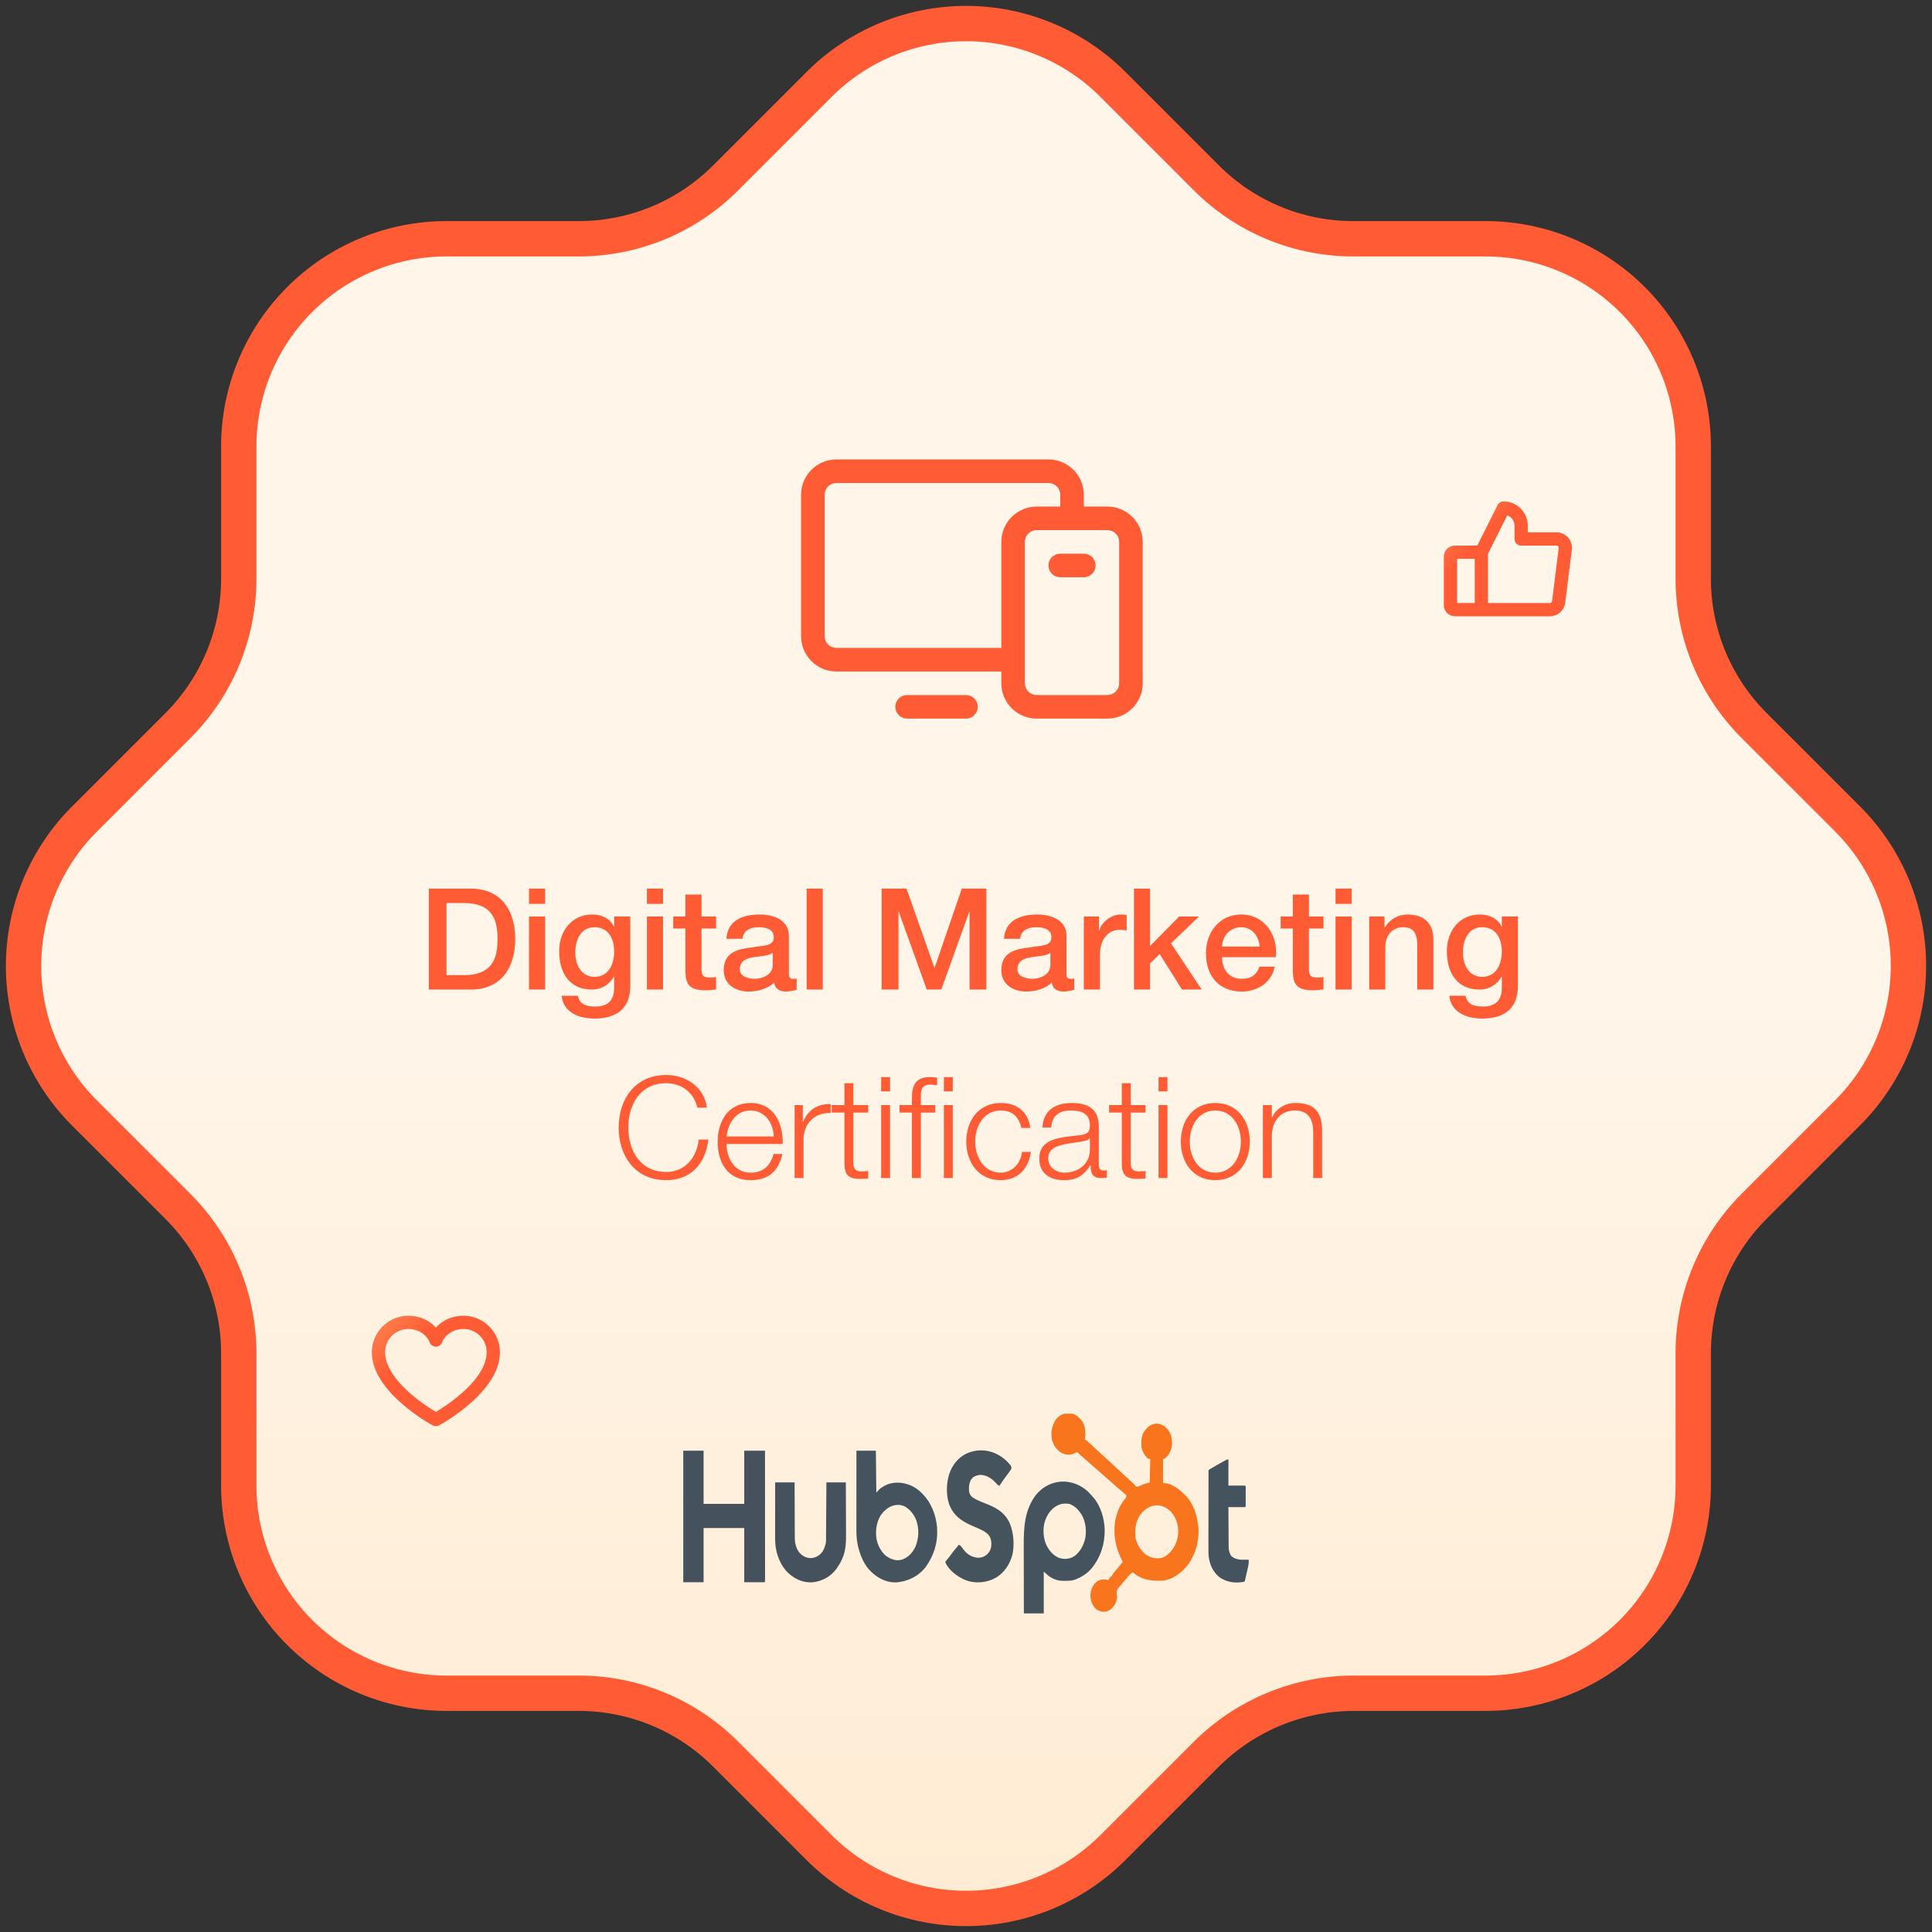 <svg xmlns="http://www.w3.org/2000/svg" width="164" height="164" viewBox="0 0 164 164" fill="none"><rect x="0" y="0" width="164" height="164" fill="#333333" stroke="none"/><path d="M148.896 102.4L156.834 94.462C158.472 92.824 159.771 90.88 160.657 88.74C161.544 86.601 162 84.307 162 81.991C162 79.675 161.544 77.382 160.657 75.242C159.771 73.102 158.472 71.158 156.834 69.52L148.896 61.583C147.257 59.946 145.957 58.002 145.071 55.862C144.185 53.722 143.73 51.428 143.732 49.112V37.903C143.732 33.226 141.874 28.741 138.567 25.433C135.259 22.126 130.774 20.268 126.097 20.268H114.879C112.563 20.27 110.269 19.815 108.129 18.929C105.989 18.043 104.045 16.743 102.408 15.104L94.471 7.166C92.833 5.528 90.889 4.229 88.749 3.343C86.609 2.456 84.316 2 82 2C79.684 2 77.391 2.456 75.251 3.343C73.111 4.229 71.167 5.528 69.529 7.166L61.592 15.104C59.955 16.743 58.011 18.043 55.871 18.929C53.731 19.815 51.437 20.27 49.121 20.268H37.912C35.596 20.267 33.301 20.722 31.161 21.608C29.02 22.494 27.075 23.792 25.436 25.43C23.798 27.068 22.498 29.012 21.611 31.152C20.724 33.293 20.268 35.587 20.268 37.903V49.121C20.268 53.805 18.41 58.285 15.104 61.592L7.166 69.529C5.528 71.167 4.229 73.111 3.343 75.251C2.456 77.391 2 79.684 2 82C2 84.316 2.456 86.609 3.343 88.749C4.229 90.889 5.528 92.833 7.166 94.471L15.104 102.408C18.41 105.715 20.268 110.195 20.268 114.879V126.097C20.268 130.774 22.126 135.26 25.433 138.567C28.741 141.874 33.226 143.732 37.903 143.732H49.121C53.805 143.732 58.285 145.59 61.592 148.896L69.529 156.834C71.167 158.472 73.111 159.771 75.251 160.657C77.391 161.544 79.684 162 82 162C84.316 162 86.609 161.544 88.749 160.657C90.889 159.771 92.833 158.472 94.471 156.834L102.408 148.896C105.725 145.602 110.205 143.747 114.879 143.732H126.097C130.774 143.732 135.259 141.874 138.567 138.567C141.874 135.26 143.732 130.774 143.732 126.097V114.879C143.732 110.195 145.59 105.706 148.896 102.4Z" fill="url(#paint0_linear_452_171)" stroke="#FF5C35" stroke-width="3" stroke-linecap="round" stroke-linejoin="round"></path><path d="M94 43H92V42C92 41.204 91.684 40.441 91.121 39.879C90.559 39.316 89.796 39 89 39H71C70.204 39 69.441 39.316 68.879 39.879C68.316 40.441 68 41.204 68 42V54C68 54.796 68.316 55.559 68.879 56.121C69.441 56.684 70.204 57 71 57H85V58C85 58.796 85.316 59.559 85.879 60.121C86.441 60.684 87.204 61 88 61H94C94.796 61 95.559 60.684 96.121 60.121C96.684 59.559 97 58.796 97 58V46C97 45.204 96.684 44.441 96.121 43.879C95.559 43.316 94.796 43 94 43ZM71 55C70.735 55 70.48 54.895 70.293 54.707C70.105 54.52 70 54.265 70 54V42C70 41.735 70.105 41.48 70.293 41.293C70.48 41.105 70.735 41 71 41H89C89.265 41 89.52 41.105 89.707 41.293C89.895 41.48 90 41.735 90 42V43H88C87.204 43 86.441 43.316 85.879 43.879C85.316 44.441 85 45.204 85 46V55H71ZM95 58C95 58.265 94.895 58.52 94.707 58.707C94.52 58.895 94.265 59 94 59H88C87.735 59 87.48 58.895 87.293 58.707C87.105 58.52 87 58.265 87 58V46C87 45.735 87.105 45.48 87.293 45.293C87.48 45.105 87.735 45 88 45H94C94.265 45 94.52 45.105 94.707 45.293C94.895 45.48 95 45.735 95 46V58ZM83 60C83 60.265 82.895 60.52 82.707 60.707C82.52 60.895 82.265 61 82 61H77C76.735 61 76.48 60.895 76.293 60.707C76.105 60.52 76 60.265 76 60C76 59.735 76.105 59.48 76.293 59.293C76.48 59.105 76.735 59 77 59H82C82.265 59 82.52 59.105 82.707 59.293C82.895 59.48 83 59.735 83 60ZM93 48C93 48.265 92.895 48.52 92.707 48.707C92.52 48.895 92.265 49 92 49H90C89.735 49 89.48 48.895 89.293 48.707C89.105 48.52 89 48.265 89 48C89 47.735 89.105 47.48 89.293 47.293C89.48 47.105 89.735 47 90 47H92C92.265 47 92.52 47.105 92.707 47.293C92.895 47.48 93 47.735 93 48Z" fill="#FF5C35"></path><path d="M36.402 84V75.432H39.954C42.594 75.432 43.734 77.352 43.734 79.716C43.734 82.08 42.594 84 39.954 84H36.402ZM37.902 76.656V82.776H39.378C41.73 82.776 42.234 81.444 42.234 79.716C42.234 77.988 41.73 76.656 39.378 76.656H37.902ZM44.906 76.728V75.432H46.274V76.728H44.906ZM44.906 84V77.796H46.274V84H44.906ZM53.501 77.796V83.676C53.501 85.548 52.421 86.46 50.453 86.46C49.205 86.46 47.813 85.98 47.681 84.528H49.049C49.217 85.308 49.841 85.44 50.537 85.44C51.641 85.44 52.133 84.876 52.133 83.856V82.908H52.109C51.725 83.592 51.017 84 50.249 84C48.281 84 47.465 82.512 47.465 80.736C47.465 79.068 48.509 77.628 50.273 77.628C51.053 77.628 51.761 77.94 52.109 78.648H52.133V77.796H53.501ZM50.465 82.92C51.677 82.92 52.133 81.828 52.133 80.76C52.133 79.692 51.653 78.708 50.465 78.708C49.253 78.708 48.833 79.836 48.833 80.868C48.833 81.876 49.325 82.92 50.465 82.92ZM54.914 76.728V75.432H56.282V76.728H54.914ZM54.914 84V77.796H56.282V84H54.914ZM57.149 78.816V77.796H58.181V75.936H59.549V77.796H60.785V78.816H59.549V82.128C59.549 82.692 59.597 82.98 60.209 82.98C60.401 82.98 60.593 82.98 60.785 82.932V83.988C60.485 84.024 60.197 84.06 59.897 84.06C58.457 84.06 58.217 83.508 58.181 82.476V78.816H57.149ZM66.965 79.428V82.62C66.965 82.956 67.037 83.088 67.289 83.088H67.433C67.493 83.088 67.553 83.076 67.625 83.064V84.012C67.421 84.084 66.989 84.168 66.761 84.168C66.197 84.168 65.813 83.976 65.705 83.412C65.165 83.94 64.289 84.168 63.557 84.168C62.441 84.168 61.433 83.568 61.433 82.356C61.433 80.808 62.669 80.556 63.821 80.424C64.817 80.232 65.681 80.364 65.681 79.548C65.681 78.828 64.937 78.708 64.397 78.708C63.629 78.708 63.089 79.02 63.029 79.692H61.661C61.757 78.096 63.101 77.628 64.481 77.628C65.693 77.628 66.965 78.12 66.965 79.428ZM65.597 81.912V80.892C65.177 81.168 64.529 81.156 63.917 81.264C63.329 81.36 62.801 81.576 62.801 82.296C62.801 82.92 63.581 83.088 64.061 83.088C64.661 83.088 65.597 82.776 65.597 81.912ZM68.473 84V75.432H69.841V84H68.473ZM74.839 84V75.432H76.951L79.315 82.14H79.339L81.643 75.432H83.731V84H82.303V77.388H82.279L79.903 84H78.667L76.291 77.388H76.267V84H74.839ZM90.531 79.428V82.62C90.531 82.956 90.603 83.088 90.855 83.088H90.999C91.059 83.088 91.119 83.076 91.191 83.064V84.012C90.987 84.084 90.555 84.168 90.327 84.168C89.763 84.168 89.379 83.976 89.271 83.412C88.731 83.94 87.855 84.168 87.123 84.168C86.007 84.168 84.999 83.568 84.999 82.356C84.999 80.808 86.235 80.556 87.387 80.424C88.383 80.232 89.247 80.364 89.247 79.548C89.247 78.828 88.503 78.708 87.963 78.708C87.195 78.708 86.655 79.02 86.595 79.692H85.227C85.323 78.096 86.667 77.628 88.047 77.628C89.259 77.628 90.531 78.12 90.531 79.428ZM89.163 81.912V80.892C88.743 81.168 88.095 81.156 87.483 81.264C86.895 81.36 86.367 81.576 86.367 82.296C86.367 82.92 87.147 83.088 87.627 83.088C88.227 83.088 89.163 82.776 89.163 81.912ZM92.003 84V77.796H93.287V78.996H93.311C93.467 78.336 94.295 77.628 95.123 77.628C95.447 77.628 95.507 77.652 95.639 77.664V78.984C95.447 78.948 95.243 78.924 95.051 78.924C94.127 78.924 93.371 79.668 93.371 81.048V84H92.003ZM96.258 84V75.432H97.626V80.304L100.098 77.796H101.778L99.402 80.076L102.006 84H100.338L98.442 80.988L97.626 81.78V84H96.258ZM103.735 80.352H106.927C106.867 79.488 106.303 78.708 105.367 78.708C104.419 78.708 103.771 79.428 103.735 80.352ZM108.295 81.252H103.735C103.735 82.224 104.263 83.088 105.403 83.088C106.207 83.088 106.675 82.74 106.915 82.056H108.211C107.923 83.412 106.747 84.168 105.403 84.168C103.447 84.168 102.367 82.824 102.367 80.904C102.367 79.14 103.519 77.628 105.367 77.628C107.323 77.628 108.523 79.392 108.295 81.252ZM108.711 78.816V77.796H109.743V75.936H111.111V77.796H112.347V78.816H111.111V82.128C111.111 82.692 111.159 82.98 111.771 82.98C111.963 82.98 112.155 82.98 112.347 82.932V83.988C112.047 84.024 111.759 84.06 111.459 84.06C110.019 84.06 109.779 83.508 109.743 82.476V78.816H108.711ZM113.367 76.728V75.432H114.735V76.728H113.367ZM113.367 84V77.796H114.735V84H113.367ZM116.226 84V77.796H117.522V78.708L117.546 78.732C117.966 78.048 118.662 77.628 119.478 77.628C120.834 77.628 121.674 78.336 121.674 79.74V84H120.306V80.1C120.27 79.128 119.91 78.708 119.094 78.708C118.182 78.708 117.594 79.428 117.594 80.34V84H116.226ZM128.852 77.796V83.676C128.852 85.548 127.772 86.46 125.804 86.46C124.556 86.46 123.164 85.98 123.032 84.528H124.4C124.568 85.308 125.192 85.44 125.888 85.44C126.992 85.44 127.484 84.876 127.484 83.856V82.908H127.46C127.076 83.592 126.368 84 125.6 84C123.632 84 122.816 82.512 122.816 80.736C122.816 79.068 123.86 77.628 125.624 77.628C126.404 77.628 127.112 77.94 127.46 78.648H127.484V77.796H128.852ZM125.816 82.92C127.028 82.92 127.484 81.828 127.484 80.76C127.484 79.692 127.004 78.708 125.816 78.708C124.604 78.708 124.184 79.836 124.184 80.868C124.184 81.876 124.676 82.92 125.816 82.92Z" fill="#FF5C35"></path><path d="M60.005 94.024H59.188C58.901 92.704 57.809 91.948 56.56 91.948C54.292 91.948 53.333 93.844 53.333 95.716C53.333 97.588 54.292 99.484 56.56 99.484C58.145 99.484 59.153 98.26 59.309 96.736H60.124C59.897 98.848 58.565 100.18 56.56 100.18C53.861 100.18 52.517 98.068 52.517 95.716C52.517 93.364 53.861 91.252 56.56 91.252C58.193 91.252 59.776 92.236 60.005 94.024ZM61.674 96.472H65.682C65.646 95.332 64.926 94.264 63.714 94.264C62.466 94.264 61.806 95.344 61.674 96.472ZM66.438 97.108H61.674C61.674 98.212 62.274 99.544 63.714 99.544C64.818 99.544 65.418 98.908 65.658 97.96H66.414C66.09 99.364 65.286 100.18 63.714 100.18C61.746 100.18 60.918 98.668 60.918 96.904C60.918 95.272 61.746 93.628 63.714 93.628C65.694 93.628 66.498 95.368 66.438 97.108ZM67.452 100V93.808H68.148V95.26H68.172C68.556 94.252 69.396 93.676 70.512 93.724V94.48C69.144 94.42 68.208 95.404 68.208 96.7V100H67.452ZM72.438 91.948V93.808H73.698V94.444H72.438V98.62C72.438 99.112 72.51 99.4 73.05 99.436C73.266 99.436 73.482 99.424 73.698 99.4V100.048C73.47 100.048 73.254 100.072 73.026 100.072C72.018 100.072 71.67 99.736 71.682 98.68V94.444H70.602V93.808H71.682V91.948H72.438ZM74.8 92.644V91.432H75.556V92.644H74.8ZM74.8 100V93.808H75.556V100H74.8ZM80.123 92.644V91.432H80.879V92.644H80.123ZM77.411 100V94.444H76.355V93.808H77.411V93.244C77.411 92.176 77.687 91.432 78.911 91.432C79.139 91.432 79.307 91.444 79.547 91.48V92.128C79.343 92.092 79.175 92.068 78.995 92.068C78.167 92.068 78.167 92.608 78.167 93.268V93.808H79.391V94.444H78.167V100H77.411ZM80.123 100V93.808H80.879V100H80.123ZM87.459 95.752H86.703C86.499 94.828 85.947 94.264 84.951 94.264C83.511 94.264 82.779 95.596 82.779 96.904C82.779 98.212 83.511 99.544 84.951 99.544C85.875 99.544 86.655 98.8 86.751 97.78H87.507C87.303 99.28 86.343 100.18 84.951 100.18C83.067 100.18 82.023 98.68 82.023 96.904C82.023 95.128 83.067 93.628 84.951 93.628C86.283 93.628 87.279 94.324 87.459 95.752ZM89.242 95.704H88.486C88.57 94.252 89.566 93.628 90.994 93.628C92.086 93.628 93.274 93.952 93.274 95.62V98.908C93.274 99.208 93.418 99.364 93.718 99.364C93.802 99.364 93.874 99.352 93.958 99.316V99.952C93.778 99.988 93.67 100 93.466 100C92.698 100 92.578 99.556 92.578 98.92H92.554C92.014 99.724 91.498 100.18 90.298 100.18C89.146 100.18 88.222 99.616 88.222 98.368C88.222 96.64 89.914 96.568 91.546 96.376C92.17 96.316 92.518 96.208 92.518 95.536C92.518 94.516 91.798 94.264 90.898 94.264C89.95 94.264 89.278 94.696 89.242 95.704ZM92.518 97.6V96.616H92.494C92.398 96.796 92.062 96.856 91.858 96.892C90.574 97.12 88.978 97.12 88.978 98.32C88.978 99.076 89.638 99.544 90.358 99.544C91.522 99.544 92.518 98.812 92.518 97.6ZM95.981 91.948V93.808H97.24V94.444H95.981V98.62C95.981 99.112 96.052 99.4 96.593 99.436C96.808 99.436 97.025 99.424 97.24 99.4V100.048C97.013 100.048 96.796 100.072 96.569 100.072C95.561 100.072 95.213 99.736 95.225 98.68V94.444H94.144V93.808H95.225V91.948H95.981ZM98.343 92.644V91.432H99.099V92.644H98.343ZM98.343 100V93.808H99.099V100H98.343ZM103.162 94.264C101.722 94.264 100.99 95.596 100.99 96.904C100.99 98.212 101.722 99.544 103.162 99.544C104.602 99.544 105.334 98.212 105.334 96.904C105.334 95.596 104.602 94.264 103.162 94.264ZM103.162 93.628C105.046 93.628 106.09 95.128 106.09 96.904C106.09 98.68 105.046 100.18 103.162 100.18C101.278 100.18 100.234 98.68 100.234 96.904C100.234 95.128 101.278 93.628 103.162 93.628ZM107.202 100V93.808H107.958V94.876H107.982C108.27 94.132 109.086 93.628 109.962 93.628C111.702 93.628 112.23 94.54 112.23 96.016V100H111.474V96.136C111.474 95.08 111.126 94.264 109.902 94.264C108.69 94.264 107.994 95.176 107.958 96.388V100H107.202Z" fill="#FF5C35"></path><g clip-path="url(#clip0_452_171)"><path d="M90.688 119.971C90.738 119.971 90.738 119.971 90.788 119.97C91.185 119.98 91.494 120.201 91.776 120.53C92.028 120.862 92.13 121.241 92.13 121.686C92.13 121.769 92.13 121.769 92.13 121.854C92.126 121.976 92.117 122.073 92.088 122.188C92.119 122.205 92.119 122.205 92.151 122.223C92.25 122.287 92.334 122.362 92.423 122.444C92.442 122.461 92.461 122.479 92.48 122.497C92.549 122.561 92.618 122.625 92.688 122.689C92.779 122.774 92.871 122.859 92.962 122.944C93.03 123.006 93.097 123.069 93.164 123.131C93.398 123.348 93.633 123.563 93.869 123.777C94.108 123.994 94.345 124.213 94.581 124.434C94.75 124.593 94.92 124.751 95.09 124.908C95.123 124.939 95.156 124.97 95.191 125.002C95.46 125.251 95.731 125.499 96.004 125.744C96.033 125.771 96.062 125.797 96.092 125.824C96.119 125.849 96.146 125.874 96.175 125.899C96.244 125.965 96.306 126.034 96.37 126.107C96.468 126.212 96.468 126.212 96.584 126.197C96.762 126.129 96.938 126.057 97.114 125.982C97.273 125.921 97.437 125.878 97.6 125.834C97.612 125.187 97.625 124.54 97.638 123.874C97.526 123.829 97.526 123.829 97.412 123.783C97.147 123.544 96.947 123.178 96.888 122.78C96.86 122.267 96.888 121.86 97.161 121.454C97.442 121.073 97.751 120.873 98.181 120.843C98.56 120.871 98.865 121.027 99.134 121.351C99.415 121.737 99.494 122.106 99.487 122.62C99.454 123.059 99.265 123.414 99.004 123.709C98.912 123.783 98.912 123.783 98.725 123.874C98.725 124.536 98.725 125.198 98.725 125.879C98.849 125.894 98.972 125.909 99.1 125.925C99.662 126.09 100.125 126.429 100.562 126.882C100.594 126.911 100.625 126.94 100.657 126.97C101.321 127.642 101.655 128.709 101.734 129.729C101.793 130.854 101.479 131.92 100.879 132.777C100.303 133.54 99.483 134.123 98.615 134.182C97.774 134.196 96.963 134.14 96.251 133.536C96.178 133.482 96.178 133.482 96.103 133.502C96.012 133.542 95.964 133.59 95.894 133.671C95.869 133.7 95.844 133.728 95.818 133.758C95.792 133.789 95.766 133.82 95.738 133.852C95.711 133.884 95.684 133.916 95.655 133.949C95.598 134.018 95.54 134.086 95.483 134.155C95.395 134.259 95.306 134.361 95.217 134.464C95.161 134.53 95.105 134.597 95.049 134.664C95.022 134.694 94.996 134.724 94.968 134.755C94.859 134.89 94.791 134.976 94.78 135.17C94.789 135.304 94.789 135.304 94.809 135.431C94.847 135.695 94.749 135.956 94.651 136.188C94.409 136.537 94.187 136.767 93.805 136.809C93.47 136.834 93.206 136.749 92.943 136.49C92.701 136.198 92.575 135.874 92.561 135.462C92.568 135.051 92.681 134.736 92.912 134.437C93.141 134.193 93.377 134.076 93.679 134.077C93.714 134.077 93.748 134.077 93.784 134.077C93.885 134.083 93.977 134.101 94.075 134.129C94.09 134.106 94.106 134.083 94.122 134.059C94.142 134.029 94.162 134 94.183 133.969C94.203 133.94 94.223 133.91 94.243 133.879C94.262 133.856 94.281 133.833 94.3 133.81C94.325 133.81 94.35 133.81 94.375 133.81C94.383 133.785 94.392 133.76 94.4 133.734C94.465 133.595 94.553 133.491 94.646 133.38C94.665 133.357 94.684 133.334 94.704 133.31C94.764 133.237 94.825 133.165 94.886 133.092C94.927 133.042 94.968 132.992 95.01 132.943C95.11 132.821 95.211 132.7 95.312 132.579C95.295 132.546 95.277 132.513 95.259 132.479C94.713 131.445 94.477 130.307 94.666 129.077C94.7 128.918 94.739 128.767 94.787 128.614C94.798 128.575 94.808 128.535 94.819 128.495C94.964 127.985 95.243 127.536 95.55 127.155C95.624 127.066 95.624 127.066 95.612 126.928C95.522 126.84 95.432 126.761 95.336 126.683C95.277 126.633 95.218 126.584 95.159 126.535C95.129 126.509 95.098 126.484 95.067 126.458C94.923 126.337 94.781 126.212 94.64 126.087C94.583 126.037 94.527 125.988 94.47 125.938C94.442 125.913 94.414 125.888 94.385 125.863C94.244 125.739 94.103 125.616 93.963 125.492C93.906 125.443 93.85 125.393 93.794 125.344C93.766 125.319 93.738 125.295 93.709 125.27C93.245 124.862 93.245 124.862 92.781 124.455C92.753 124.431 92.725 124.406 92.697 124.381C92.641 124.332 92.585 124.283 92.529 124.234C92.382 124.105 92.235 123.976 92.088 123.847C92.057 123.82 92.026 123.793 91.995 123.765C91.936 123.714 91.877 123.662 91.819 123.611C91.792 123.588 91.766 123.564 91.739 123.54C91.715 123.52 91.692 123.5 91.668 123.479C91.618 123.435 91.57 123.388 91.522 123.341C91.452 123.269 91.452 123.269 91.359 123.296C91.327 123.31 91.295 123.324 91.263 123.338C91.231 123.352 91.199 123.365 91.166 123.379C91.136 123.392 91.106 123.405 91.075 123.418C90.724 123.547 90.339 123.475 90.017 123.275C89.682 123.034 89.404 122.663 89.295 122.203C89.186 121.619 89.278 121.147 89.537 120.638C89.832 120.162 90.209 119.977 90.688 119.971ZM96.737 128.659C96.412 129.201 96.314 129.828 96.384 130.491C96.482 131.083 96.818 131.583 97.218 131.927C97.668 132.256 98.142 132.351 98.659 132.232C99.153 132.034 99.576 131.562 99.815 131.007C100.033 130.476 100.075 129.921 99.939 129.346C99.756 128.724 99.45 128.27 98.956 127.984C98.154 127.547 97.295 127.856 96.737 128.659Z" fill="#F8751E"></path><path d="M58 123.145C58.569 123.145 59.139 123.145 59.725 123.145C59.725 124.634 59.725 126.123 59.725 127.657C60.864 127.657 62.002 127.657 63.175 127.657C63.175 126.168 63.175 124.679 63.175 123.145C63.757 123.145 64.338 123.145 64.938 123.145C64.938 124.561 64.939 125.977 64.939 127.393C64.939 127.56 64.939 127.727 64.94 127.894C64.94 127.943 64.94 127.943 64.94 127.994C64.94 128.533 64.94 129.072 64.94 129.611C64.941 130.164 64.941 130.717 64.941 131.269C64.941 131.611 64.941 131.952 64.942 132.293C64.942 132.554 64.942 132.816 64.942 133.077C64.942 133.185 64.942 133.292 64.942 133.4C64.942 133.546 64.942 133.692 64.942 133.838C64.942 133.902 64.942 133.902 64.942 133.968C64.942 134.26 64.942 134.26 64.9 134.311C64.331 134.311 63.761 134.311 63.175 134.311C63.175 132.792 63.175 131.273 63.175 129.708C62.036 129.708 60.898 129.708 59.725 129.708C59.725 131.227 59.725 132.746 59.725 134.311C59.156 134.311 58.587 134.311 58 134.311C58 130.626 58 126.941 58 123.145Z" fill="#45525E"></path><path d="M92.35 126.609C92.48 126.739 92.603 126.877 92.725 127.019C92.751 127.047 92.777 127.075 92.803 127.104C93.414 127.79 93.736 128.85 93.775 129.841C93.789 131.088 93.414 132.192 92.699 133.089C92.32 133.546 91.877 133.831 91.375 134.038C91.339 134.053 91.303 134.069 91.266 134.085C90.98 134.186 90.694 134.188 90.398 134.191C90.357 134.192 90.316 134.193 90.274 134.193C89.889 134.191 89.537 134.103 89.193 133.889C89.152 133.865 89.112 133.84 89.07 133.815C88.904 133.694 88.753 133.544 88.6 133.4C88.6 134.573 88.6 135.746 88.6 136.954C88.043 136.954 87.486 136.954 86.913 136.954C86.91 136.044 86.908 135.134 86.907 134.223C86.906 133.8 86.905 133.377 86.904 132.954C86.903 132.585 86.902 132.216 86.902 131.847C86.902 131.652 86.902 131.457 86.901 131.262C86.894 129.598 86.976 128.13 87.972 126.851C89.163 125.469 91.044 125.425 92.35 126.609ZM89.763 127.794C89.73 127.811 89.697 127.828 89.663 127.846C89.172 128.137 88.868 128.6 88.675 129.206C88.509 129.833 88.56 130.529 88.804 131.112C89.055 131.643 89.407 132.036 89.887 132.24C90.352 132.388 90.798 132.358 91.225 132.078C91.683 131.731 91.976 131.198 92.125 130.574C92.238 129.908 92.157 129.239 91.863 128.66C91.597 128.192 91.266 127.86 90.819 127.674C90.472 127.601 90.087 127.622 89.763 127.794Z" fill="#44535E"></path><path d="M72.7 123.145C73.244 123.145 73.789 123.145 74.35 123.145C74.362 124.318 74.374 125.491 74.387 126.7C74.486 126.594 74.585 126.489 74.687 126.381C74.782 126.309 74.871 126.246 74.971 126.187C74.997 126.172 75.023 126.156 75.049 126.141C75.756 125.741 76.594 125.791 77.318 126.096C77.665 126.253 77.964 126.457 78.25 126.745C78.282 126.778 78.314 126.81 78.348 126.844C79.044 127.573 79.474 128.62 79.549 129.733C79.618 131 79.26 132.052 78.59 133C77.944 133.838 77.032 134.242 76.106 134.321C75.202 134.353 74.387 133.931 73.729 133.19C73.272 132.65 72.982 131.92 72.819 131.18C72.811 131.145 72.804 131.11 72.796 131.074C72.694 130.584 72.694 130.094 72.695 129.592C72.695 129.521 72.695 129.451 72.695 129.38C72.695 129.19 72.696 128.999 72.696 128.809C72.696 128.61 72.696 128.41 72.696 128.211C72.696 127.834 72.697 127.457 72.697 127.081C72.698 126.651 72.698 126.222 72.698 125.793C72.698 124.91 72.699 124.027 72.7 123.145ZM74.723 128.686C74.397 129.266 74.301 129.938 74.401 130.626C74.514 131.217 74.803 131.729 75.212 132.078C75.645 132.374 76.091 132.535 76.581 132.385C77.085 132.202 77.467 131.82 77.725 131.257C77.993 130.532 78.032 129.864 77.8 129.115C77.61 128.569 77.234 128.116 76.792 127.87C76.023 127.521 75.219 127.929 74.723 128.686Z" fill="#45535E"></path><path d="M85.487 124.056C85.788 124.377 85.788 124.377 85.861 124.555C85.863 124.705 85.796 124.771 85.717 124.882C85.67 124.949 85.67 124.949 85.622 125.017C85.507 125.175 85.39 125.332 85.273 125.489C85.126 125.689 84.988 125.898 84.85 126.107C84.712 126.081 84.648 126.014 84.55 125.896C84.175 125.479 83.715 125.196 83.2 125.196C82.938 125.227 82.657 125.305 82.467 125.541C82.266 125.858 82.227 126.218 82.262 126.609C82.31 126.848 82.403 126.982 82.572 127.116C82.898 127.33 83.253 127.468 83.605 127.605C84.434 127.93 85.27 128.313 85.711 129.301C86.042 130.092 86.123 131.105 85.943 131.967C85.705 132.824 85.26 133.462 84.599 133.886C83.789 134.369 82.785 134.455 81.925 134.115C81.326 133.858 80.586 133.355 80.263 132.656C80.251 132.618 80.251 132.618 80.237 132.579C80.261 132.55 80.285 132.522 80.31 132.492C80.529 132.23 80.529 132.23 80.734 131.952C80.941 131.658 81.174 131.392 81.4 131.121C81.549 131.203 81.635 131.321 81.74 131.471C82.087 131.945 82.449 132.16 82.97 132.229C83.301 132.247 83.596 132.138 83.854 131.884C84.067 131.632 84.145 131.416 84.156 131.052C84.146 130.716 84.079 130.488 83.882 130.252C83.532 129.924 83.09 129.765 82.679 129.586C81.808 129.207 81.004 128.794 80.579 127.719C80.3 126.917 80.325 125.954 80.568 125.144C80.832 124.365 81.307 123.778 81.943 123.436C83.132 122.843 84.488 123.085 85.487 124.056Z" fill="#45535D"></path><path d="M65.8 125.834C66.345 125.834 66.889 125.834 67.45 125.834C67.451 125.986 67.451 126.138 67.451 126.294C67.453 126.798 67.455 127.301 67.457 127.804C67.459 128.109 67.46 128.415 67.46 128.72C67.461 129.014 67.462 129.309 67.464 129.603C67.465 129.716 67.465 129.828 67.465 129.94C67.465 130.098 67.466 130.255 67.467 130.413C67.467 130.459 67.467 130.505 67.467 130.552C67.472 131.023 67.588 131.463 67.863 131.804C68.171 132.136 68.505 132.282 68.917 132.257C69.297 132.199 69.6 132.027 69.85 131.668C70.002 131.366 70.116 131.079 70.119 130.723C70.119 130.679 70.119 130.636 70.12 130.592C70.12 130.545 70.12 130.498 70.12 130.449C70.121 130.399 70.121 130.349 70.121 130.298C70.123 130.133 70.124 129.969 70.124 129.804C70.125 129.69 70.126 129.576 70.127 129.461C70.129 129.191 70.13 128.922 70.132 128.652C70.134 128.314 70.136 127.977 70.139 127.639C70.143 127.037 70.147 126.436 70.15 125.834C70.695 125.834 71.239 125.834 71.8 125.834C71.804 126.51 71.806 127.186 71.808 127.862C71.809 128.175 71.81 128.489 71.811 128.803C71.813 129.107 71.814 129.41 71.814 129.714C71.815 129.829 71.815 129.944 71.816 130.06C71.821 130.828 71.819 131.591 71.507 132.283C71.488 132.328 71.488 132.328 71.468 132.373C71.361 132.615 71.236 132.828 71.088 133.035C71.059 133.081 71.03 133.127 71.001 133.174C70.455 133.899 69.709 134.248 68.917 134.321C68.088 134.354 67.305 133.985 66.695 133.303C66.091 132.559 65.793 131.642 65.796 130.604C65.796 130.553 65.796 130.501 65.796 130.448C65.796 130.278 65.796 130.108 65.796 129.937C65.797 129.819 65.797 129.701 65.797 129.583C65.797 129.304 65.797 129.025 65.797 128.746C65.798 128.429 65.798 128.111 65.798 127.793C65.799 127.14 65.799 126.487 65.8 125.834Z" fill="#45525E"></path><path d="M104.2 123.874C104.225 123.889 104.249 123.904 104.275 123.92C104.275 124.642 104.275 125.363 104.275 126.107C104.742 126.105 104.742 126.105 105.209 126.103C105.268 126.103 105.326 126.103 105.384 126.103C105.415 126.103 105.446 126.102 105.477 126.102C105.551 126.102 105.626 126.104 105.7 126.107C105.769 126.191 105.742 126.309 105.743 126.421C105.742 126.477 105.742 126.477 105.742 126.535C105.742 126.573 105.742 126.611 105.742 126.651C105.742 126.732 105.742 126.813 105.742 126.894C105.742 127.018 105.742 127.143 105.742 127.267C105.742 127.346 105.742 127.424 105.742 127.503C105.742 127.541 105.742 127.578 105.743 127.617C105.742 127.88 105.742 127.88 105.7 127.93C105.594 127.934 105.49 127.936 105.384 127.935C105.353 127.935 105.321 127.935 105.289 127.935C105.187 127.934 105.086 127.934 104.985 127.933C104.916 127.933 104.848 127.933 104.78 127.933C104.611 127.932 104.443 127.931 104.275 127.93C104.277 128.399 104.28 128.869 104.284 129.338C104.285 129.555 104.287 129.773 104.288 129.991C104.289 130.202 104.29 130.412 104.292 130.622C104.293 130.702 104.293 130.783 104.293 130.863C104.294 130.975 104.295 131.088 104.296 131.2C104.296 131.233 104.296 131.266 104.296 131.3C104.3 131.588 104.357 131.832 104.502 132.066C104.842 132.382 105.229 132.404 105.641 132.4C105.693 132.399 105.693 132.399 105.746 132.399C105.831 132.399 105.915 132.398 106 132.397C106.008 132.637 105.981 132.845 105.927 133.074C105.916 133.124 105.916 133.124 105.905 133.174C105.889 133.243 105.874 133.311 105.858 133.38C105.833 133.485 105.809 133.591 105.786 133.697C105.77 133.764 105.755 133.831 105.74 133.898C105.733 133.929 105.725 133.961 105.718 133.994C105.667 134.215 105.667 134.215 105.625 134.265C104.905 134.42 104.084 134.325 103.461 133.838C103.015 133.457 102.729 132.921 102.621 132.268C102.574 131.936 102.577 131.604 102.579 131.269C102.579 131.198 102.579 131.127 102.579 131.056C102.579 130.864 102.579 130.673 102.58 130.482C102.58 130.281 102.58 130.081 102.58 129.88C102.581 129.501 102.581 129.122 102.582 128.743C102.583 128.312 102.583 127.88 102.584 127.448C102.584 126.561 102.586 125.673 102.587 124.786C102.659 124.742 102.731 124.698 102.803 124.654C102.842 124.63 102.882 124.606 102.924 124.581C103.059 124.499 103.195 124.421 103.333 124.344C103.358 124.33 103.383 124.316 103.409 124.302C103.46 124.273 103.512 124.245 103.564 124.216C103.643 124.172 103.723 124.128 103.802 124.083C103.853 124.055 103.903 124.027 103.954 124C103.978 123.986 104.001 123.973 104.026 123.959C104.083 123.928 104.141 123.901 104.2 123.874Z" fill="#44535E"></path></g><path d="M39.344 111.688C38.402 111.688 37.566 112.059 37 112.698C36.434 112.059 35.598 111.688 34.656 111.688C33.836 111.688 33.05 112.015 32.47 112.595C31.89 113.175 31.564 113.961 31.562 114.781C31.562 118.172 36.522 120.882 36.733 120.995C36.815 121.04 36.907 121.063 37 121.063C37.093 121.063 37.185 121.04 37.267 120.995C37.478 120.882 42.438 118.172 42.438 114.781C42.437 113.961 42.11 113.175 41.53 112.595C40.95 112.015 40.164 111.688 39.344 111.688ZM39.086 118.361C38.434 118.915 37.736 119.413 37 119.851C36.264 119.413 35.566 118.915 34.914 118.361C33.898 117.489 32.688 116.16 32.688 114.781C32.688 114.259 32.895 113.758 33.264 113.389C33.633 113.02 34.134 112.812 34.656 112.812C35.491 112.812 36.189 113.253 36.479 113.963C36.522 114.066 36.593 114.155 36.686 114.217C36.779 114.279 36.888 114.313 37 114.313C37.112 114.313 37.221 114.279 37.314 114.217C37.407 114.155 37.478 114.066 37.521 113.963C37.811 113.253 38.509 112.812 39.344 112.812C39.866 112.812 40.367 113.02 40.736 113.389C41.105 113.758 41.312 114.259 41.312 114.781C41.312 116.16 40.102 117.489 39.086 118.361Z" fill="url(#paint1_radial_452_171)"></path><path d="M133.109 45.631C132.986 45.492 132.835 45.38 132.665 45.303C132.495 45.227 132.311 45.187 132.125 45.188H129.688V44.625C129.687 44.078 129.469 43.554 129.083 43.167C128.696 42.781 128.172 42.563 127.625 42.562C127.521 42.562 127.418 42.592 127.329 42.647C127.241 42.701 127.169 42.78 127.122 42.873L125.402 46.312H123.5C123.251 46.312 123.013 46.411 122.837 46.587C122.661 46.763 122.562 47.001 122.562 47.25V51.375C122.562 51.624 122.661 51.862 122.837 52.038C123.013 52.214 123.251 52.312 123.5 52.312H131.562C131.882 52.312 132.191 52.196 132.431 51.984C132.671 51.772 132.825 51.48 132.865 51.163L133.427 46.663C133.45 46.478 133.434 46.291 133.379 46.113C133.324 45.935 133.232 45.771 133.109 45.631ZM123.688 47.438H125.188V51.188H123.688V47.438ZM132.312 46.523L131.75 51.023C131.744 51.069 131.722 51.111 131.687 51.141C131.653 51.171 131.608 51.188 131.562 51.188H126.312V47.008L127.945 43.744C128.126 43.809 128.282 43.929 128.393 44.087C128.503 44.245 128.562 44.432 128.562 44.625V45.75C128.562 45.899 128.622 46.042 128.727 46.148C128.833 46.253 128.976 46.312 129.125 46.312H132.125C132.152 46.312 132.178 46.318 132.203 46.329C132.227 46.34 132.249 46.355 132.267 46.375C132.284 46.395 132.298 46.419 132.306 46.444C132.313 46.47 132.316 46.497 132.312 46.523Z" fill="url(#paint2_radial_452_171)"></path><defs><linearGradient id="paint0_linear_452_171" x1="81.999" y1="2.001" x2="81.999" y2="162.001" gradientUnits="userSpaceOnUse"><stop offset="0.5" stop-color="#FFF5E9"></stop><stop offset="1" stop-color="#FFECD3"></stop></linearGradient><radialGradient id="paint1_radial_452_171" cx="0" cy="0" r="1" gradientUnits="userSpaceOnUse" gradientTransform="translate(26.931 111.053) rotate(44.831) scale(14.198 127.093)"><stop offset="0.065" stop-color="#FFA766"></stop><stop offset="0.566" stop-color="#FF5C35"></stop></radialGradient><radialGradient id="paint2_radial_452_171" cx="0" cy="0" r="1" gradientUnits="userSpaceOnUse" gradientTransform="translate(117.931 41.903) rotate(45.954) scale(14.483 129.573)"><stop offset="0.065" stop-color="#FFA766"></stop><stop offset="0.566" stop-color="#FF5C35"></stop></radialGradient><clipPath id="clip0_452_171"><rect width="48" height="17" fill="white" transform="translate(58 120)"></rect></clipPath></defs></svg>
